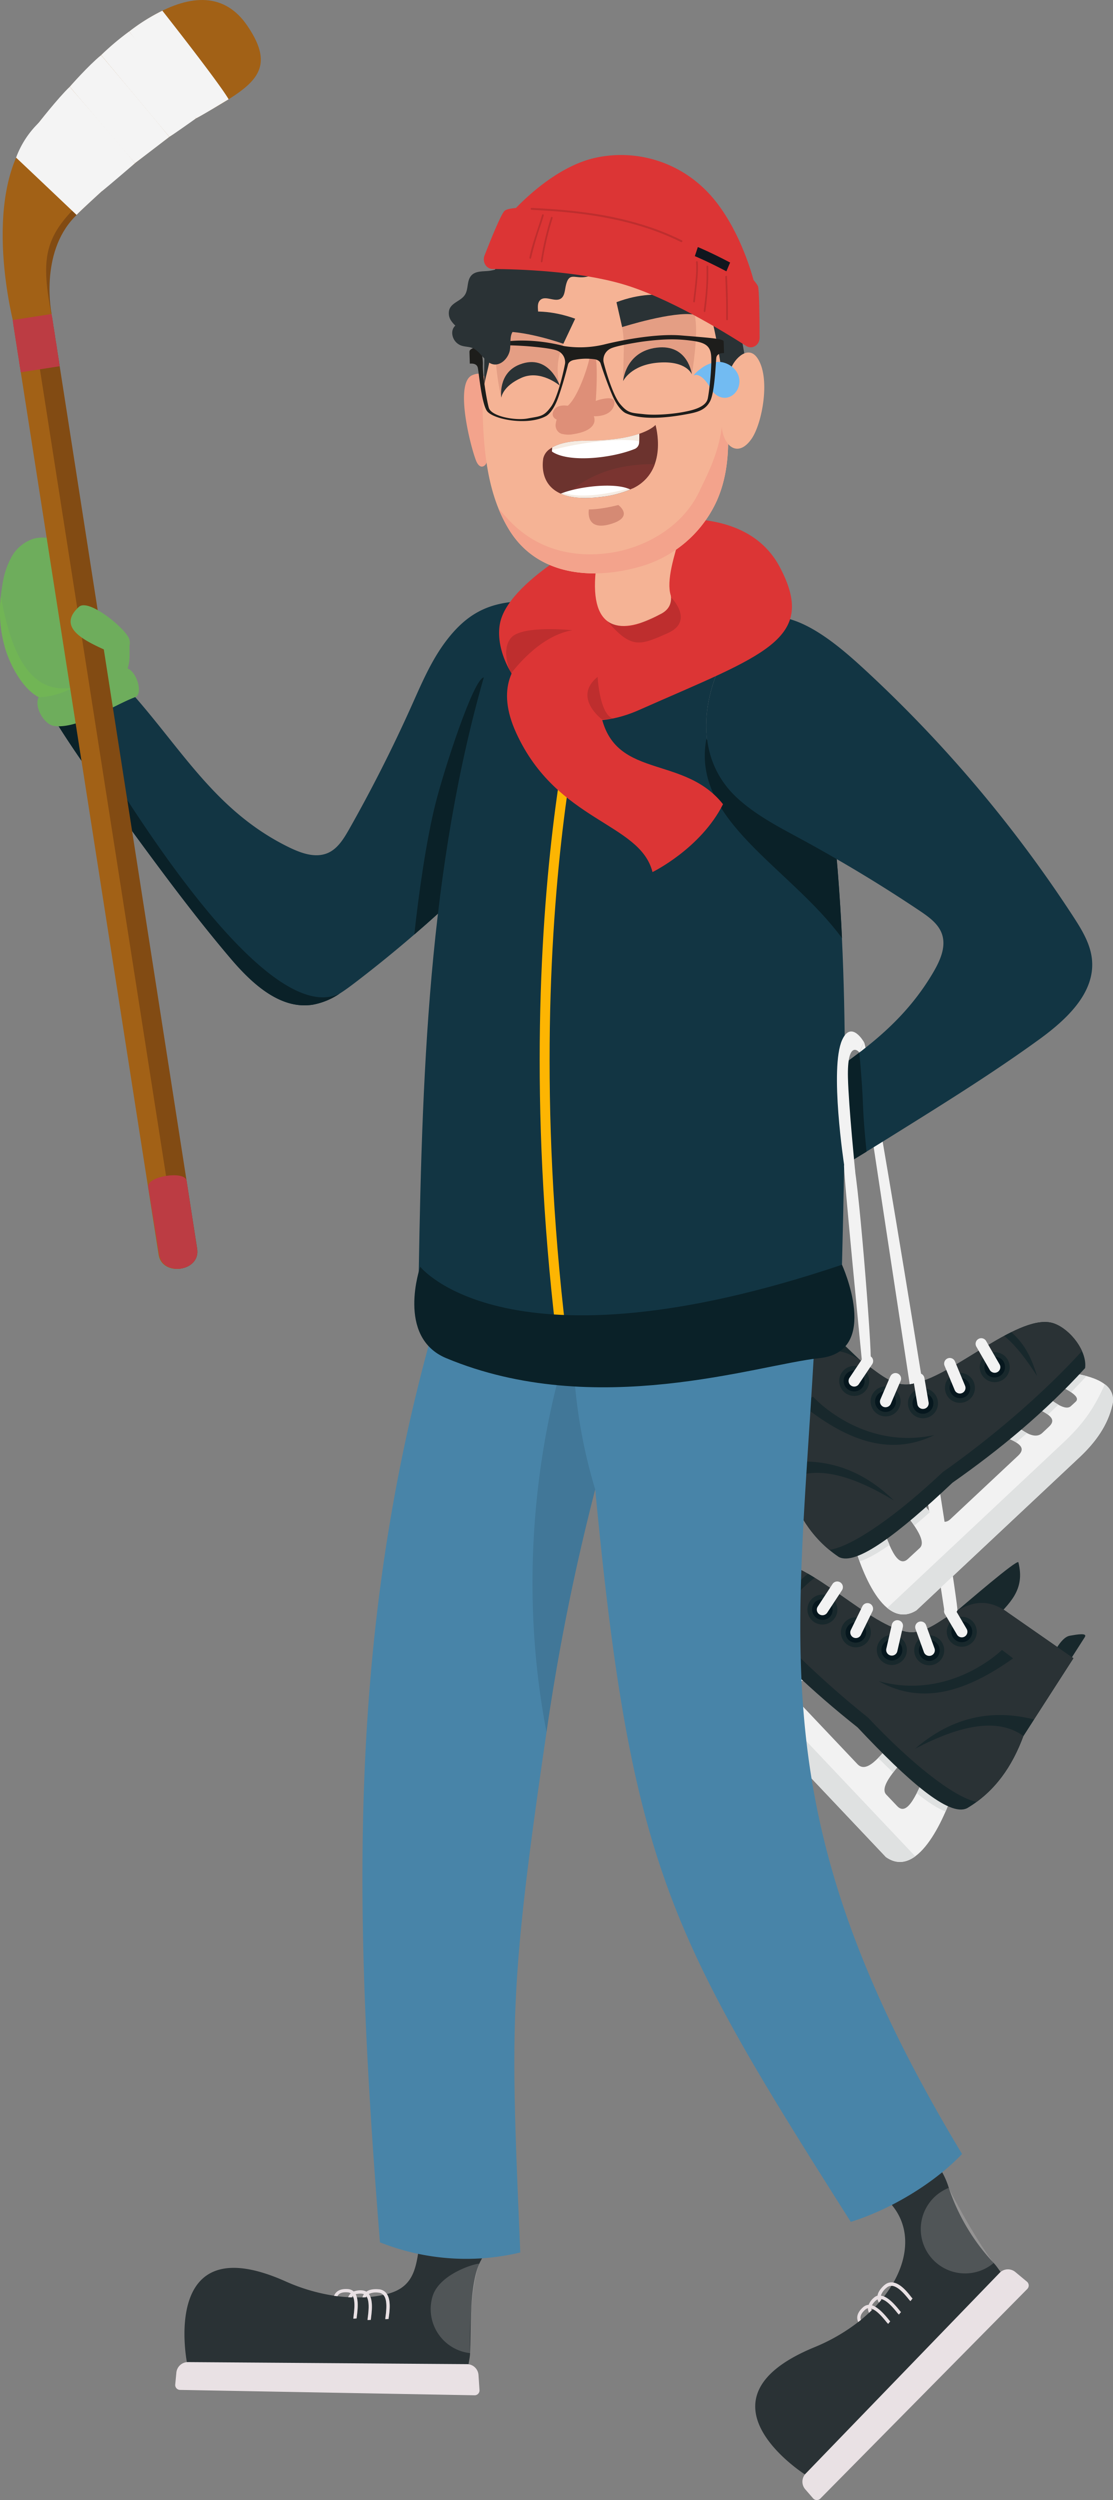 <svg xmlns="http://www.w3.org/2000/svg" xmlns:xlink="http://www.w3.org/1999/xlink" viewBox="0 0 470.1 1055.87"><rect x="0" y="0" width="470.1" height="1055.87" fill="#808080" stroke="none"/><defs><style>.cls-1{fill:none;}.cls-2{isolation:isolate;}.cls-10,.cls-3{fill:#f2f2f2;}.cls-3,.cls-4,.cls-6,.cls-7{fill-rule:evenodd;}.cls-4,.cls-8{fill:#18282c;}.cls-5,.cls-6{fill:#dfe1e1;}.cls-11,.cls-7{fill:#2a3235;}.cls-9{fill:#06171e;}.cls-12,.cls-13{fill:#e9e1e4;}.cls-13{opacity:0.2;}.cls-14{fill:#4884a8;}.cls-15,.cls-20,.cls-33{mix-blend-mode:multiply;}.cls-15{opacity:0.1;}.cls-16{fill:#123543;}.cls-17{fill:#0a2128;}.cls-18{fill:#fdb502;}.cls-19{fill:#6ead5c;}.cls-20{fill:#7ac943;opacity:0.3;}.cls-21{fill:url(#linear-gradient);}.cls-22{fill:#dc3535;}.cls-23{fill:#f3a38c;}.cls-24{fill:#f5b395;}.cls-25,.cls-26{fill:#d58a74;}.cls-25{opacity:0.5;}.cls-27{clip-path:url(#clip-path);}.cls-28{fill:#6c332e;}.cls-29{fill:#7a3430;}.cls-30{fill:#fff;}.cls-31{fill:#e6d0ba;opacity:0.4;}.cls-32,.cls-33{fill:#de8f78;}.cls-33{opacity:0.21;}.cls-34{fill:#72bbf2;}.cls-35{fill:#1d1d1b;}.cls-36{opacity:0.14;}.cls-37{fill:#10161e;}.cls-38{fill:#824b13;}.cls-39{fill:#a26116;}.cls-40{fill:#bc3c43;}.cls-41{fill:#f4f4f4;}</style><linearGradient id="linear-gradient" x1="279.97" y1="254" x2="257.37" y2="191.39" gradientUnits="userSpaceOnUse"><stop offset="0.1" stop-color="#f6e6d6"/><stop offset="0.96" stop-color="#e0b991"/></linearGradient><clipPath id="clip-path"><path class="cls-1" d="M267.19,206.29l-1,.44c.31.13-.28-.13,0,0a44.65,44.65,0,0,1-11.91,3.07c-8.13,1.09-13.67.35-17.44-1.3l-.62-.29c-7-3.43-7.27-10.21-6.92-13.67a6.57,6.57,0,0,1,2.26-4.41c2.17-1.8,6.7-4,16-4,23.83,0,29.3-6.68,29.3-6.68S282.61,198.91,267.19,206.29Z"/></clipPath></defs><g class="cls-2"><g id="Layer_2" data-name="Layer 2"><g id="Calque_1" data-name="Calque 1"><g id="Mathys"><g id="_2_patin" data-name="2 patin"><path class="cls-3" d="M403,755.48c-3.12,9.86-14.66,38.84-28.83,28.83q-32.58-34.44-65.12-68.87c-6.33-6.74-10.89-14.11-12.3-22.59C295,682,309.84,680.78,316.05,680.21l5.42,4.7c-3.36,1.91-11.7,4.74-9.17,7.42l1.85,1.95c2.65,2.82,9.69-3.11,12.68-4.74,1.79,1.56,3.58,3.12,5.39,4.65-5.81,3.3-13.6,4.8-9.35,9.3.9.94,1.78,1.9,2.67,2.84,3.85,4.06,10.91-2.49,15.16-4.8l6,5.21c-6.91,3.27-16.5,4.56-11.54,9.8l27,28.52c4.53,4.78,11.12-5.83,16.2-10.9,2.15,1.86,4.27,3.71,6.42,5.53C382,743.47,370.63,754,374.3,757.9c1.56,1.65,3.13,3.27,4.68,4.92,5.11,5.41,9.76-9.81,13.47-16.51,3.51,3.07,7,6.11,10.58,9.17Z"/><path class="cls-4" d="M404.38,680.15c2.82-2.33,25.36-21.86,25.76-20.33,2.92,11.7-3.57,17.22-11.12,25l-14.64-4.67Z"/><path class="cls-4" d="M445.41,711.42l12.78-20c1.21-1.91-3.19-1.14-6.28-.6-4.1.69-7.32,8.55-9.54,12.05,1,2.87,2,5.72,3,8.56Z"/><path class="cls-5" d="M384.81,739.69c-1.4,1.87-4.85,5.37-7.59,8.91-2-1.91-4.14-4-6.31-6.13,2.59-2.62,5.17-6,7.48-8.31C380.54,736,382.66,737.87,384.81,739.69Z"/><path class="cls-5" d="M399.4,765.11c-3.43-1.36-7.55-4-12.2-7.77,1.9-3.7,3.65-8.15,5.25-11,3.51,3.07,7,6.11,10.58,9.17C402.28,757.87,401,761.33,399.4,765.11Z"/><path class="cls-5" d="M332.22,694.19c-2.94,1.66-6.38,2.89-8.54,4.25-1.39-1.47-2.78-2.94-4.15-4.44,2.72-1.31,5.62-3.55,7.3-4.46C328.62,691.1,330.41,692.66,332.22,694.19Z"/><path class="cls-5" d="M316.05,680.21l5.42,4.7c-1.73,1-4.74,2.2-7,3.52-2-2.36-4.09-4.75-6.07-7.2A68.12,68.12,0,0,1,316.05,680.21Z"/><path class="cls-5" d="M346.73,706.74c-3.51,1.67-7.69,2.8-10.33,4.2-1.47-1.35-2.93-2.76-4.37-4.16,3.05-1.34,6.31-3.95,8.67-5.25Z"/><path class="cls-6" d="M386.58,784c-3.74,2.72-7.93,3.42-12.38.3q-32.58-34.44-65.12-68.87c-6.33-6.74-10.89-14.11-12.3-22.59a8,8,0,0,1,3.69-8.58c3.92,10.22,7.8,16.9,16.09,25.7Z"/><path class="cls-4" d="M408.4,763.7c-7.53,3.67-24.88-11.47-46.18-34.15-18.89-15-36.87-31.67-53-51.65-.51-7.11,7.12-15.92,14.17-18,14.35-4.21,40.54,24.09,56.95,28.58,15.76,6.24,26.21-21.76,45.54-7.29l27.51,19.15q-10.56,16.38-21.11,32.8c-4.7,12.72-11.94,23.51-23.86,30.57Z"/><path class="cls-7" d="M310.92,670.81c2.59-5,7.66-9.49,12.45-10.92,14.35-4.21,40.54,24.09,56.95,28.58,15.76,6.24,26.21-21.76,45.54-7.29l27.51,19.15q-10.56,16.38-21.11,32.8C428.11,744.36,422,754,412.47,761c-9.77-2-27.91-16.54-45.85-35.61-18.88-15.06-39.55-34.62-55.7-54.6Z"/><path class="cls-4" d="M341.22,664.65c1,.52,1.94,1.12,2.91,1.73-5.67,4.15-10.35,10-14.87,16.08,2.49-6.49,5.45-12.8,12-17.81Z"/><path class="cls-4" d="M436.75,726.16l-4.49,7c-11.15-8-27.16-4.32-45.73,5.37,14.11-12.16,30.53-17.29,50.22-12.34Z"/><path class="cls-8" d="M381.31,692.49a6.35,6.35,0,1,1-9-.25A6.33,6.33,0,0,1,381.31,692.49Z"/><path class="cls-8" d="M401.88,684.56a6.33,6.33,0,1,1-.26,8.93A6.3,6.3,0,0,1,401.88,684.56Z"/><path class="cls-8" d="M397.1,692.67a6.33,6.33,0,1,1-9-.25A6.33,6.33,0,0,1,397.1,692.67Z"/><path class="cls-8" d="M343,675.19a6.33,6.33,0,1,1-.23,8.94A6.32,6.32,0,0,1,343,675.19Z"/><path class="cls-8" d="M366.11,685.07a6.33,6.33,0,1,1-9-.25A6.34,6.34,0,0,1,366.11,685.07Z"/><path class="cls-9" d="M395.7,694a4.41,4.41,0,1,1-6.42,6.06A4.41,4.41,0,0,1,395.7,694Z"/><path class="cls-9" d="M403.19,685.94a4.42,4.42,0,1,1-.16,6.25A4.44,4.44,0,0,1,403.19,685.94Z"/><path class="cls-9" d="M344.31,676.57a4.43,4.43,0,0,1,6.08,6.44,4.43,4.43,0,0,1-6.08-6.44Z"/><path class="cls-9" d="M379.91,693.82a4.41,4.41,0,1,1-6.42,6.06,4.38,4.38,0,0,1,.18-6.24A4.43,4.43,0,0,1,379.91,693.82Z"/><path class="cls-9" d="M364.73,686.38a4.43,4.43,0,0,1-6.44,6.08,4.43,4.43,0,0,1,6.44-6.08Z"/><path class="cls-10" d="M379.58,684.33a2.35,2.35,0,0,1,1.76,2.84L379,697.38a2.38,2.38,0,1,1-4.64-1.07l2.33-10.21A2.4,2.4,0,0,1,379.58,684.33Z"/><path class="cls-10" d="M399.91,678.39a2.36,2.36,0,0,1,3.25.83l5.11,8.71a2.37,2.37,0,0,1-4.07,2.43l-5.12-8.72A2.35,2.35,0,0,1,399.91,678.39Z"/><path class="cls-10" d="M391.16,686.39l3.56,9.81a2.38,2.38,0,0,1-1.4,3,2.41,2.41,0,0,1-3.08-1.41L386.7,688a2.37,2.37,0,1,1,4.46-1.62Z"/><path class="cls-10" d="M351.62,669a2.38,2.38,0,0,1,4,2.63l-6.23,9.48a2.41,2.41,0,0,1-3.32.67,2.34,2.34,0,0,1-.65-3.3Z"/><path class="cls-10" d="M367.41,677.28a2.39,2.39,0,0,1,1.11,3.19l-4.88,10a2.37,2.37,0,1,1-4.27-2.06l4.87-10A2.39,2.39,0,0,1,367.41,677.28Z"/><path class="cls-4" d="M423.23,696.8S401.48,718.4,371.08,710c19,10.66,37.9,3.8,56.82-9.6-1.55-1.19-3.11-2.39-4.67-3.55Z"/></g><path class="cls-3" d="M364.88,440.07c2,.4,40.27,237.91,39.5,240.08-.71,2-5.3,1.49-5.3,1.49S362.31,442.07,363.14,444.2"/><g id="_1_patin" data-name="1 patin"><path class="cls-3" d="M360,649.63c2.53,10,12.32,39.64,27.06,30.5q34.57-32.43,69.11-64.86c6.73-6.36,11.71-13.44,13.63-21.81,2.45-10.69-12.32-12.83-18.48-13.78l-5.69,4.38c3.24,2.1,11.4,5.42,8.71,7.94l-2,1.84c-2.82,2.66-9.49-3.68-12.38-5.48-1.88,1.45-3.76,2.9-5.66,4.32,5.6,3.63,13.3,5.6,8.78,9.84-.95.88-1.88,1.79-2.84,2.67-4.07,3.82-10.73-3.13-14.83-5.7l-6.34,4.85c6.71,3.68,16.2,5.53,10.93,10.47l-28.65,26.85c-4.8,4.51-10.75-6.48-15.51-11.84-2.26,1.73-4.5,3.45-6.74,5.14,2.59,3.93,13.3,15.14,9.4,18.8-1.66,1.55-3.32,3.08-5,4.63-5.42,5.1-9.15-10.37-12.46-17.28-3.69,2.85-7.38,5.68-11.11,8.52Z"/><path class="cls-4" d="M363.19,574.35c-2.68-2.49-24-23.33-24.51-21.83-3.61,11.51,2.54,17.41,9.61,25.62,5-1.25,9.92-2.53,14.9-3.79Z"/><path class="cls-4" d="M320.36,603.12,308.8,582.38c-1.1-2,3.25-1,6.3-.22,4.06.93,6.8,9,8.8,12.6-1.17,2.8-2.36,5.58-3.54,8.36Z"/><path class="cls-5" d="M379.17,635c1.28,1.94,4.51,5.64,7,9.35,2.12-1.79,4.37-3.72,6.66-5.75-2.43-2.77-4.8-6.32-7-8.74C383.65,631.55,381.41,633.27,379.17,635Z"/><path class="cls-5" d="M363.08,659.46c3.51-1.15,7.78-3.57,12.64-7-1.67-3.82-3.15-8.36-4.58-11.33-3.69,2.85-7.38,5.68-11.11,8.52C360.64,652.06,361.68,655.59,363.08,659.46Z"/><path class="cls-5" d="M434.37,592.68c2.84,1.83,6.2,3.26,8.27,4.75,1.48-1.39,3-2.77,4.42-4.19-2.64-1.47-5.41-3.88-7-4.88C438.15,589.81,436.27,591.26,434.37,592.68Z"/><path class="cls-5" d="M451.35,579.68l-5.69,4.38c1.67,1.07,4.6,2.48,6.75,3.92,2.18-2.23,4.37-4.5,6.49-6.83A71.05,71.05,0,0,0,451.35,579.68Z"/><path class="cls-5" d="M419.14,604.34c3.41,1.87,7.51,3.25,10.06,4.81,1.55-1.26,3.1-2.59,4.62-3.9-3-1.51-6.07-4.32-8.34-5.76Z"/><path class="cls-6" d="M374.75,679.09c3.58,2.94,7.71,3.89,12.34,1q34.57-32.43,69.11-64.86c6.73-6.36,11.71-13.44,13.63-21.81a8,8,0,0,0-3.17-8.79c-4.52,10-8.79,16.41-17.6,24.69Z"/><path class="cls-4" d="M354.18,657.51c7.3,4.12,25.52-10,48.14-31.32,19.75-13.88,38.69-29.42,56-48.4.93-7.07-6.16-16.32-13.08-18.83-14.06-5.05-41.89,21.63-58.55,25.13-16.1,5.29-24.87-23.28-45-10q-14.31,8.73-28.6,17.48,9.56,17,19.11,34c3.94,13,10.51,24.19,22,31.94Z"/><path class="cls-7" d="M457,570.61c-2.29-5.12-7.07-9.94-11.78-11.65-14.06-5.05-41.89,21.63-58.55,25.13-16.1,5.29-24.87-23.28-45-10q-14.31,8.73-28.6,17.48,9.56,17,19.11,34c3.47,11.46,9,21.48,18.09,29,9.87-1.38,28.85-14.85,47.89-32.82,19.75-13.9,41.55-32.19,58.86-51.17Z"/><path class="cls-4" d="M427.15,562.65c-1,.46-2,1-3,1.55,5.41,4.49,9.74,10.58,13.89,16.94-2.09-6.62-4.68-13.1-10.88-18.49Z"/><path class="cls-4" d="M328.12,618.35l4.07,7.22c11.61-7.28,27.37-2.69,45.32,8.1-13.35-13-29.43-19.08-49.39-15.32Z"/><path class="cls-8" d="M385.48,588.05a6.34,6.34,0,1,0,9,.28A6.32,6.32,0,0,0,385.48,588.05Z"/><path class="cls-8" d="M365.42,578.9a6.33,6.33,0,1,0-.28,8.93A6.33,6.33,0,0,0,365.42,578.9Z"/><path class="cls-8" d="M369.7,587.28a6.33,6.33,0,1,0,9,.29A6.33,6.33,0,0,0,369.7,587.28Z"/><path class="cls-8" d="M424.75,573.06a6.33,6.33,0,1,0-.31,9A6.33,6.33,0,0,0,424.75,573.06Z"/><path class="cls-8" d="M401.09,581.55a6.33,6.33,0,1,0,9,.29A6.33,6.33,0,0,0,401.09,581.55Z"/><path class="cls-9" d="M371,588.7a4.41,4.41,0,1,0,6.24.19A4.43,4.43,0,0,0,371,588.7Z"/><path class="cls-9" d="M364,580.2a4.43,4.43,0,1,0-.22,6.26A4.45,4.45,0,0,0,364,580.2Z"/><path class="cls-9" d="M423.36,574.37a4.43,4.43,0,0,0-6.46,6.06,4.43,4.43,0,0,0,6.46-6.06Z"/><path class="cls-9" d="M386.79,589.46a4.44,4.44,0,0,0-.19,6.24,4.41,4.41,0,1,0,6.43-6.05A4.43,4.43,0,0,0,386.79,589.46Z"/><path class="cls-9" d="M402.39,582.94a4.43,4.43,0,0,0,6.07,6.45,4.43,4.43,0,0,0-6.07-6.45Z"/><path class="cls-10" d="M387.68,580a2.35,2.35,0,0,0-1.92,2.73l1.71,10.33a2.38,2.38,0,0,0,2.74,1.95,2.35,2.35,0,0,0,2-2.74L390.45,582A2.4,2.4,0,0,0,387.68,580Z"/><path class="cls-10" d="M367.75,572.86a2.37,2.37,0,0,0-3.3.63l-5.62,8.4a2.37,2.37,0,0,0,.63,3.3,2.35,2.35,0,0,0,3.3-.64l5.62-8.39A2.37,2.37,0,0,0,367.75,572.86Z"/><path class="cls-10" d="M376,581.38,371.87,591a2.4,2.4,0,0,0,1.21,3.14,2.44,2.44,0,0,0,3.16-1.23l4.12-9.61a2.37,2.37,0,1,0-4.35-1.87Z"/><path class="cls-10" d="M416.51,566.36a2.38,2.38,0,0,0-4.12,2.39l5.66,9.84a2.43,2.43,0,0,0,3.28.87,2.36,2.36,0,0,0,.84-3.26Z"/><path class="cls-10" d="M400.26,573.7a2.38,2.38,0,0,0-1.3,3.11l4.27,10.25a2.37,2.37,0,1,0,4.39-1.79L403.36,575A2.38,2.38,0,0,0,400.26,573.7Z"/><path class="cls-4" d="M343.37,589.85s20.42,22.86,51.28,16.24c-19.58,9.51-38.06,1.53-56.15-13,1.61-1.09,3.25-2.19,4.87-3.26Z"/></g><g id="BOTTOM"><path class="cls-11" d="M197.74,999.53,79,998s-11.71-58.27,41.59-34.5a79.15,79.15,0,0,0,20.51,6.07l1.41.19c1.55.21,3.05.34,4.55.42l1.48.07c.25,0,.49,0,.74,0,.76,2.28.32,5.72.1,7.56a9.51,9.51,0,0,0-.12,1.42l1.36-.11c0-.13.06-.67.13-1.15.24-2,.64-5.18,0-7.7.79,0,1.58,0,2.34,0l1.46-.08a3,3,0,0,0,.44,0c1.13,2.18.65,6.22.4,8.27a7.7,7.7,0,0,0-.13,1.42l1.36-.09c0-.13.07-.68.12-1.16.28-2.19.74-6-.28-8.56a48.85,48.85,0,0,0,5.43-.85l.18.2c1.66,2,1.09,6.51.83,8.65a6.7,6.7,0,0,0-.12,1.44l1.37-.13a6.52,6.52,0,0,1,.12-1.14c.3-2.4.85-6.78-.89-9.36,12.51-3.09,12.47-12.68,14.18-23.8,3.3-21.77,27.47-3.1,27.47-3.1s1.29,6.92-1.87,12.63c-4.94,8.92-4.18,26.82-4.61,39.28C198.48,995.82,197.94,997.7,197.74,999.53Z"/><path class="cls-11" d="M150.77,978c-.06.47-.13,1-.13,1.14l-1.36.11a8.42,8.42,0,0,1,.12-1.43c.22-1.84.65-5.28-.1-7.55.49,0,1,0,1.45,0C151.41,972.79,151,976,150.77,978Z"/><path class="cls-11" d="M156.75,978.55c-.06.48-.13,1-.13,1.15l-1.36.1a8.32,8.32,0,0,1,.12-1.42c.25-2,.74-6.09-.39-8.27.5,0,1-.08,1.46-.12C157.47,972.58,157,976.36,156.75,978.55Z"/><path class="cls-12" d="M74.49,1002.07l-.48,5a2.08,2.08,0,0,0,2,2.28l124.41,2.27a2.06,2.06,0,0,0,2.11-2.21l-.43-6.37a4.9,4.9,0,0,0-4.85-4.57l-117.87-.87A4.91,4.91,0,0,0,74.49,1002.07Z"/><path class="cls-12" d="M163.38,968.8a2.44,2.44,0,0,0-.23-.33,4.38,4.38,0,0,0-3.09-1.61H160c-2.58-.23-4.21.24-5.25,1a4.05,4.05,0,0,0-1.68-.53,7.8,7.8,0,0,0-3.67.45,4,4,0,0,0-2.31-1c-3.91-.33-5.39,1.31-6,2.83l1.42.19c.57-1.13,1.77-1.87,4.43-1.65a2.37,2.37,0,0,1,1.21.43,4,4,0,0,0-1.09,1.63c.49,0,1,.06,1.48.08a2.53,2.53,0,0,1,.48-.66,3.33,3.33,0,0,1,.26.67c.75,2.27.32,5.71.1,7.55a8.42,8.42,0,0,0-.12,1.43l1.36-.11c0-.12.07-.67.13-1.14.24-2,.64-5.19,0-7.71a6.21,6.21,0,0,0-.51-1.39,7.22,7.22,0,0,1,2.7-.21,3,3,0,0,1,.77.19,4.31,4.31,0,0,0-.62,1.36c.5,0,1,0,1.46-.08a1.64,1.64,0,0,1,.22-.41,1.79,1.79,0,0,1,.22.38c1.13,2.18.64,6.22.39,8.27a8.32,8.32,0,0,0-.12,1.42l1.36-.1c0-.12.07-.67.13-1.15.26-2.19.72-6-.3-8.56a4.46,4.46,0,0,0-.67-1.21,7.18,7.18,0,0,1,4.1-.55h0a3,3,0,0,1,2,.91,1.62,1.62,0,0,1,.18.19c1.66,2.06,1.09,6.52.83,8.66a7.47,7.47,0,0,0-.12,1.44l1.36-.13a8.19,8.19,0,0,1,.13-1.14C164.57,975.76,165.13,971.38,163.38,968.8Z"/><path class="cls-13" d="M198.55,993.81a17.81,17.81,0,0,1-3.11-.61A18.73,18.73,0,0,1,182.65,970c2.87-9.93,18.93-14.3,19.75-13.92C199.14,965.46,198.19,982.68,198.55,993.81Z"/><path class="cls-11" d="M423.25,960.3l-83,84.93S290,1013.54,344,991.32a79.32,79.32,0,0,0,18.53-10.67l1.12-.89c1.21-1,2.34-2,3.43-3,.36-.34.72-.68,1.07-1a5.11,5.11,0,0,0,.52-.52c2.17,1,4.36,3.71,5.54,5.13a10.44,10.44,0,0,0,.95,1.07l.86-1.06c-.09-.09-.44-.5-.74-.88-1.26-1.53-3.31-4-5.59-5.3.55-.56,1.07-1.16,1.57-1.73.34-.37.64-.74.95-1.11a4.19,4.19,0,0,0,.28-.34c2.36.69,5,3.82,6.27,5.41a6.74,6.74,0,0,0,.94,1.07l.87-1.05c-.1-.08-.45-.51-.75-.88-1.4-1.71-3.82-4.66-6.4-5.7a48.17,48.17,0,0,0,3.13-4.52h.26c2.64.21,5.47,3.7,6.84,5.36a6.58,6.58,0,0,0,1,1.08l.84-1.08a7.22,7.22,0,0,1-.74-.87c-1.53-1.88-4.32-5.3-7.39-5.81,6.39-11.19,6.86-23,0-31.93-13.49-17.4,18.58-17.82,18.58-17.82a32.53,32.53,0,0,1,4.82,9.79,86.87,86.87,0,0,0,19,31.73C421.07,957.2,422.06,958.89,423.25,960.3Z"/><path class="cls-11" d="M375.25,979.46c.3.37.65.8.75.88l-.87,1.06a9.38,9.38,0,0,1-.95-1.07c-1.18-1.43-3.37-4.11-5.53-5.13.34-.34.68-.68,1-1C371.93,975.42,374,977.93,375.25,979.46Z"/><path class="cls-11" d="M379.79,975.53c.3.37.65.8.75.88l-.87,1.06a9.38,9.38,0,0,1-.95-1.07c-1.3-1.6-3.89-4.73-6.25-5.42l.92-1.14C376,970.88,378.38,973.82,379.79,975.53Z"/><path class="cls-12" d="M340.11,1051.32l3.32,3.83a2.08,2.08,0,0,0,3.05.1l87.43-88.55a2.08,2.08,0,0,0-.16-3.06l-4.9-4.08a4.9,4.9,0,0,0-6.66.37l-81.9,84.77A4.91,4.91,0,0,0,340.11,1051.32Z"/><path class="cls-12" d="M377.29,964a1.59,1.59,0,0,0-.39-.06,4.36,4.36,0,0,0-3.3,1.13l-.05,0c-1.93,1.72-2.72,3.22-2.91,4.47a4,4,0,0,0-1.54.87,7.44,7.44,0,0,0-2.2,3,4,4,0,0,0-2.34,1c-2.93,2.6-2.76,4.81-2.06,6.27l1.12-.89c-.44-1.19-.14-2.58,1.85-4.35a2.33,2.33,0,0,1,1.15-.58,4,4,0,0,0,.43,1.92c.36-.34.72-.68,1.07-1a2.32,2.32,0,0,1-.14-.8,3.18,3.18,0,0,1,.67.28c2.16,1,4.35,3.7,5.53,5.13a9.38,9.38,0,0,0,.95,1.07l.87-1.06c-.1-.08-.45-.51-.75-.88-1.25-1.53-3.32-4-5.59-5.3a5.78,5.78,0,0,0-1.36-.59,6.88,6.88,0,0,1,1.71-2.09,2.57,2.57,0,0,1,.66-.43,4.69,4.69,0,0,0,.56,1.38c.33-.38.65-.74.95-1.11a1.51,1.51,0,0,1-.14-.44,1.67,1.67,0,0,1,.43.1c2.36.69,4.95,3.82,6.25,5.42a9.38,9.38,0,0,0,.95,1.07l.87-1.06c-.1-.08-.45-.51-.75-.88-1.41-1.71-3.83-4.65-6.4-5.69a4.74,4.74,0,0,0-1.34-.35,7.14,7.14,0,0,1,2.42-3.35l0,0a2.94,2.94,0,0,1,2-.8,1.15,1.15,0,0,1,.26,0c2.64.21,5.47,3.69,6.85,5.36a7.4,7.4,0,0,0,.95,1.08l.85-1.08a8.3,8.3,0,0,1-.74-.87C383.16,967.94,380.38,964.51,377.29,964Z"/><path class="cls-13" d="M419.66,955.77a18.53,18.53,0,0,1-2.59,1.83,18.72,18.72,0,1,1-18.88-32.34,18.47,18.47,0,0,1,2.49-1.22C405.23,932.87,412.4,945.94,419.66,955.77Z"/><path class="cls-14" d="M406.34,909.7c-11.43,12.1-30,23.43-47,28.68-76.68-120.92-92.74-150-107.94-309.33a952.09,952.09,0,0,0-20.57,102.51c-16.11,109.94-15.08,124.21-11.08,219.75a98.48,98.48,0,0,1-59.27-4.3c-12.36-155-15.57-290.38,42.29-446.35,43,4,105.46-5.1,143.71-11.12C345.65,676.05,305.87,743,406.34,909.7Z"/><path class="cls-15" d="M251.4,629.05a952.09,952.09,0,0,0-20.57,102.51C212.71,636.94,242,562.19,242,562.19A219.94,219.94,0,0,0,251.4,629.05Z"/></g><g id="TOP"><path class="cls-16" d="M247.7,318.82a552.86,552.86,0,0,1-52.41,57.47q-9.91,9.46-20.3,18.39h0q-12.17,10.5-24.92,20.25c-2.14,1.63-4.34,3.28-6.64,4.72a29.79,29.79,0,0,1-11.29,4.66c-13.88,2.22-25.95-9.11-35-19.83-15.67-18.47-30-38-44.31-57.55-10.54-14.39-21.09-28.8-30.42-44-1.57-2.54-3.15-5.26-3.26-8.26s1.81-6.28,4.8-6.62c2.76-.33,19.56-10.53,23.94-3.62C74,310.89,87.65,340.49,120.9,357.27c5.51,2.78,12,5.44,17.66,2.94,4.1-1.83,6.63-6,8.85-9.89q14.39-25.41,26.36-52.08c4.38-9.77,8.58-19.77,15.17-28.22,16.26-20.88,33.21-17,72.75-13.13C289.68,259.67,260,303.19,247.7,318.82Z"/><path class="cls-17" d="M206.48,300.5c-1.77,21.07-8,40.84-9.78,61.9-.38,4.61-.78,9.27-1.41,13.89q-9.91,9.46-20.3,18.39c1.88-17.32,5-39.6,9-55.48,3.67-14.52,16.05-52.66,20.35-53.09C210.16,285.54,206.77,297.08,206.48,300.5Z"/><path class="cls-16" d="M356.55,492.09q-.37,21-.92,42c-.21,8.78-1.25,19.07-8.77,23.63-3.57,2.14-7.92,2.48-12.08,2.74q-47.77,3-95.69,2.66l-4.22,0q-25.35-.24-50.66-1.43c-2.17-.11-4.56-.31-6.06-1.89s-1.59-4.06-1.55-6.28c1.41-88.86,3-178.88,26.9-264.46,2.12-7.56,4.57-15.35,9.88-21.13,9.27-10,24.22-11.14,38-11.12l2.85,0,3.88,0c20.88.2,41,.1,62,1.78,3.66.28,7.5.64,10.74,2.22-7.86-1.44-15.41.89-21.33,10.24-13.17,20.76-17.46,48.4,2.12,66.2,7.93,7.2,17.59,12.16,27,17.26q7.43,4.05,14.75,8.29c.59,6.69,1.07,13.37,1.5,20.08q.4,6.63.71,13.28c.84,17.57,1.19,35.19,1.26,52.82C357,463.38,356.79,477.75,356.55,492.09Z"/><path class="cls-16" d="M353.43,362.85q-7.32-4.25-14.75-8.29c-9.41-5.11-19.07-10.06-27-17.26-19.59-17.8-15.28-45.43-2.12-66.2,5.92-9.34,13.47-11.68,21.33-10.24a13.63,13.63,0,0,1,2.24,1.38c4.17,3.23,5.7,8.74,6.9,13.86a591.92,591.92,0,0,1,11.81,70.46c.22,2.07.44,4.11.64,6.18h0C352.82,356.1,353.14,359.48,353.43,362.85Z"/><path class="cls-18" d="M239.09,563.16q.56,4.58,1.15,9.24l-4.16.52c-.42-3.29-.83-6.56-1.21-9.81-11.53-97.39-6.57-174.47-.21-222.55,5.56-42.05,13.47-72.33,16.73-83.76l2.85,0,3.88,0c-2.84,12.23-14.06,44.44-19.33,84.4C232.47,389.17,227.55,466,239.09,563.16Z"/><path class="cls-17" d="M177.49,535s36.86,46.73,178.14-.85c0,0,16.72,36.69-9.47,39.44s-94.68,26.3-157.72,0C167.17,564.7,177.49,535,177.49,535Z"/><path class="cls-17" d="M355.64,396.22c-22-30-63.68-49.64-57.31-84.05l53.51,34.39c.22,2.07.44,4.11.64,6.18h0q1.5,15.06,2.43,30.19Q355.34,389.56,355.64,396.22Z"/><path class="cls-16" d="M438.82,439.06c-19.6,14.21-40.18,27-60.73,39.82-2.46,1.54-4.94,3.07-7.4,4.59-4.7,2.92-9.4,5.79-14.14,8.62.25-14.35.4-28.71.34-43.06,2.05-1.47,4.06-2.95,6.05-4.48,11.6-8.85,22.18-18.87,30.59-32.8,3.2-5.29,6.35-11.57,4.28-17.39-1.52-4.24-5.46-7.07-9.2-9.59q-17.21-11.55-35.18-21.92-7.32-4.25-14.75-8.29c-9.41-5.11-19.07-10.06-27-17.26-19.59-17.8-15.28-45.43-2.12-66.2,5.92-9.34,13.47-11.68,21.33-10.24,12.12,2.19,25,13.35,33.91,21.54A552.44,552.44,0,0,1,453.25,387c3.72,5.72,7.45,11.79,8,18.6C462.4,419.62,450.21,430.8,438.82,439.06Z"/><path class="cls-17" d="M366,486.39c-4.7,2.91-4.7,2.87-9.44,5.7.25-14.35.4-28.71.34-43.06,2.05-1.47,4.06-2.95,6.05-4.48.37,3.51,1.2,14.13,1.35,17.66C364.73,473.06,365.06,476.73,366,486.39Z"/><path class="cls-17" d="M143.43,419.66a29.79,29.79,0,0,1-11.29,4.66c-13.88,2.22-25.95-9.11-35-19.83-15.67-18.47-30-38-44.31-57.55-10.54-14.39-21.09-28.8-30.42-44-1.57-2.54-3.15-5.26-3.26-8.26s1.81-6.28,4.8-6.62C23.9,288.05,105,438,143.43,419.66Z"/></g><g id="MITAINE"><path class="cls-19" d="M57.1,294.42C47.93,297.85,32.93,308,22.89,306.6c-4.33-.59-8.59-8.14-6.55-12.16v0C9.56,290.85,4.71,281.48,2.55,275a55.46,55.46,0,0,1-2.2-23.24c.18-1.69.42-3.37.7-5a34.39,34.39,0,0,1,3.83-11.57,16.36,16.36,0,0,1,9.2-7.63c3.89-1.1,8.06-.3,11.88,1,7.79,2.58,9.38,9.77,10.15,17.05A49.77,49.77,0,0,0,37.46,253c.37,1.48.8,2.95,1.28,4.41.38,1.17.78,2.31,1.22,3.45,2.28-3.9-5.09,3.56-1.68,3.57,6,0,16.53,3.06,16.42,6.73s.42,7.66-.78,11.17a.06.06,0,0,0,0,0,4.45,4.45,0,0,1,1.38.89,6.44,6.44,0,0,1,.76.8C58.71,287.22,59.83,293.41,57.1,294.42Z"/><path class="cls-20" d="M40.07,261.12c-.48-1.23-.92-2.48-1.33-3.75-3.6,6.17-5.94,13.5-2.64,24.68C36.1,282.05,34.85,270.87,40.07,261.12Z"/><path class="cls-20" d="M16.34,294.44v0C9.56,290.85,4.71,281.48,2.55,275a55.46,55.46,0,0,1-2.2-23.24c2.9,15.48,8.84,42.65,30.62,38.58C31,290.37,23.81,294.44,16.34,294.44Z"/></g><g id="TETE"><polygon class="cls-21" points="237.89 225.91 233.12 231.17 222.35 208.83 254.45 183.04 281.56 181.24 297.83 189 302.82 211.49 275.56 203.19 237.89 225.91"/><path class="cls-22" d="M269.81,299.91c-37.79,16.73-63-18.22-58.49-37.28s45.95-38.93,45.95-38.93,54.42-17.56,72.09,15.79C345.63,270.22,322.61,276.52,269.81,299.91Z"/><path class="cls-23" d="M204.73,170.32c0-1.11,3.74-15.6-5.21-11.89-8.17,3.39.1,33.52,1.9,36.89,1.89,3.53,4.22.8,4.1-.3A197.12,197.12,0,0,1,204.73,170.32Z"/><path class="cls-11" d="M211,107.85c-8.32,22.65-6.28,60.88-6.28,60.88H317.35s-8.67-70.38-24.73-83S223.75,73.08,211,107.85Z"/><path class="cls-24" d="M283.34,251.57c.7,4.45-2.28,6.9-4.75,8-15.82,8.54-29.71,7.63-26.95-18.59-.71-4.88-15.63-10.17-16.33-15.06,2.84-21.72,37.69-30.8,53.61-23.19C297.08,209.2,279.27,239.05,283.34,251.57Z"/><path class="cls-24" d="M292.85,109.6c-.47-1.29-1-2.57-1.48-3.84C285,84.27,226.18,83.3,213.53,116.34c-3.51,9.18-4.54,21.44-5.95,31.37-1.66,11.58-3.93,13.29-3.73,25,.31,17.55,2.07,36.52,11.43,51.41C227.78,244,252,244.86,271.39,239a50.66,50.66,0,0,0,30.75-26.19c7.35-15.11,5.81-33,3.62-49.29C302.87,142,300.25,129.88,292.85,109.6Z"/><path class="cls-23" d="M305.29,173.7c0,14.74-6.27,26.13-9.89,33.81-7.11,15.1-23.15,24-38.18,26.05-15.84,2.16-31.16-1.85-42.59-14.23-1.41-1.52-2.78-3.05-4.09-4.58a59.77,59.77,0,0,0,4.74,9.38C227.78,244,252,244.86,271.39,239a50.66,50.66,0,0,0,30.75-26.19c4.22-8.69,5.5-18.29,5.42-28C308.63,167.14,306.05,173.57,305.29,173.7Z"/><path class="cls-25" d="M262.77,138.14c1.23,6.71.49,11.34.43,22.8,6.6-11.38,8.78-8.44,11.71-10.51,5-3.5,5,2.91,10.85,1.57.49-.11,5.52,3.59,6.48,6.07,0,0,3.07-18,1.12-25.17C287,128.12,262.77,138.14,262.77,138.14Z"/><path class="cls-25" d="M211.74,168s1.23-8.23,1.77-8.41c3.55-1.16,2.15-2.71,6-3.36,2.23-.38,6.51,2.9,8.22,1.31,2.14-2,8.67,5.36,8.67,5.36a26.55,26.55,0,0,1,1.52-17.67c3.41-8.14-28.35-5-28.35-5C208.05,152.86,211.74,168,211.74,168Z"/><path class="cls-11" d="M219.52,153.93c-9.35,3.6-7.78,14-7.78,14s.48-4.8,8.54-8.38,16.11,3.28,16.11,3.28S231.92,149.15,219.52,153.93Z"/><path class="cls-11" d="M210.59,135.44l-1,4.75c10.84-1.27,28.35,5,28.35,5l5-10.59C222.64,127.32,210.59,135.44,210.59,135.44Z"/><path class="cls-11" d="M260.38,127.63l2.39,10.51s21.74-6.9,30.59-5.24l-.58-4.88S279.9,120.26,260.38,127.63Z"/><path class="cls-11" d="M277.38,146.83c-13.29,1.63-14.18,14.11-14.18,14.11s3.21-6.92,15-7.8,14,4.93,14,4.93S290.67,145.2,277.38,146.83Z"/><path class="cls-26" d="M261.16,213.29c-8.3,2.08-12.43,1.85-12.43,1.85s-1.73,9.27,8.9,6.27S261.16,213.29,261.16,213.29Z"/><path class="cls-24" d="M319.74,151c-4.24-5.81-10.59,1.72-11.42,5.89-1.84,9.28-3,16.82-3,16.82-2.7,11.69,5,21.64,12,11.79C322,179,325.65,159.07,319.74,151Z"/><path class="cls-11" d="M292.24,101.65s-28.5,14.63-46.31,14a100,100,0,0,1-32.33-6.81l20.67-20.3h49Z"/><g class="cls-27"><path class="cls-28" d="M267.19,206.29l-1.86.05c.31.12.61.26.89.39a44.65,44.65,0,0,1-11.91,3.07c-8.13,1.09-13.67.35-17.44-1.3l-.62-.29c-9.59-4.73-6.55-15.82-6.55-15.82s2.24-6.27,17.87-6.25c23.83,0,29.3-6.68,29.3-6.68S282.61,198.91,267.19,206.29Z"/><path class="cls-29" d="M264.1,197a51,51,0,0,0-17.68,6.5,41.34,41.34,0,0,0-7.37,5.76c3.64,1.07,8.58,1.41,15.27.52,15-2,20.76-8,22.68-13.72A65.77,65.77,0,0,0,264.1,197Z"/><path class="cls-30" d="M246.15,185.63a74.18,74.18,0,0,0-12.88,2.8c0,.59-.06,1.12-.15,2a.38.38,0,0,0,.15.37c7,4.68,25,2.78,34.83-1.2a3.06,3.06,0,0,0,1.85-2.74,33.6,33.6,0,0,0,0-4.81C265.47,181.62,257.8,184,246.15,185.63Z"/><path class="cls-30" d="M266.22,206.73a44.65,44.65,0,0,1-11.91,3.07c-8.13,1.09-13.67.35-17.44-1.3l1-.41c7.51-2.69,21-4.19,27.4-1.75h0C265.64,206.46,265.94,206.6,266.22,206.73Z"/><path class="cls-31" d="M246.15,185.63a74.18,74.18,0,0,0-12.88,2.8c0,.64,0,.59-.12,1.65,19.25-5.05,35-4.6,36.81-3.6a38.69,38.69,0,0,0,0-4.47C265.47,181.62,257.8,184,246.15,185.63Z"/><path class="cls-31" d="M236.87,208.5c3.77,1.65,9.31,2.39,17.44,1.3a44.65,44.65,0,0,0,11.91-3.07c-.28-.13-.58-.27-.89-.39h0c-19.78,5.33-27.36,1.75-27.36,1.75h0S237.24,208.33,236.87,208.5Z"/></g><path class="cls-32" d="M259.37,171.06c-1.31,5.23-8.56,4.72-8.56,4.72h0s0,.1.07.2a4.67,4.67,0,0,1,.21,1,4.09,4.09,0,0,1,0,.7l0,.21c-.25,1.59-1.56,3.68-6.26,4.93-.81.21-1.7.39-2.71.55a10.63,10.63,0,0,1-4.59-.1l-.18,0a4.31,4.31,0,0,1-1.3-.68,3.91,3.91,0,0,1-1.3-3.78,8.92,8.92,0,0,1,.38-1.59c-1.37-.67-2.41-2-1.06-4.14,1.2-1.86,3.74-2,5.74-1.71,3.33-2.74,7-11.83,8.7-18.13,0,0,0,0,0,0,.14-.56.27-1.11.39-1.63s.63-2.19,1.26-2.49c.41-.2.88.15,1.33,1.72,1.18,4,.15,18.49.15,18.49a18.24,18.24,0,0,1,5-1.12C258.44,168.1,260,168.69,259.37,171.06Z"/><path class="cls-33" d="M238.65,174.73c-4.62,4.52-1.13,8.57-1.13,8.57l-.18,0a4.31,4.31,0,0,1-1.3-.68,3.91,3.91,0,0,1-1.3-3.78,8.92,8.92,0,0,1,.38-1.59c-1.37-.67-2.41-2-1.06-4.14,1.2-1.86,3.74-2,5.74-1.71,3.33-2.74,7-11.83,8.7-18.13C247.14,161,244.9,168.62,238.65,174.73Z"/><path id="TEAR" class="cls-34" d="M312.26,160.16a7.19,7.19,0,0,1-.12,2.46,6.93,6.93,0,0,1-2.77,4.32c-3.28,2.29-7.17.66-9.12-2.72-1.31-2.26-3.24-5.24-5.78-5.85a2.41,2.41,0,0,0-1.43.24,3.56,3.56,0,0,1,.83-1.12c.37-.34.75-.69,1.13-1,.07-.07.18-.13.26-.21l.64-.48a13.77,13.77,0,0,1,7.1-2.95C307,152.61,311.69,155.6,312.26,160.16Z"/><path class="cls-22" d="M246.64,265.37s-45.86,6.48-28.61,44.18,52.29,37.76,57.57,58.76c0,0,20.36-9.91,29.78-28.66-18.05-22.81-50.67-8.16-52.47-45.4S246.64,265.37,246.64,265.37Z"/><path class="cls-35" d="M246.73,151.5a25.48,25.48,0,0,1,4.06.19c2.56.22,2.89,1.84,2.89,1.84s2.07,6.63,4.87,13.24,5.75,7.73,5.75,7.73c8.06,3.68,21.89,1.15,26,.38s7.66-1.6,9.64-5.47,2.35-16.06,2.61-18.28,3.26-2,3.26-2l-.15-4.94c-.12-1.05-4.51-1.43-18-2.52S255,145.53,255,145.53a43.69,43.69,0,0,1-16.84.62s-12.83-3.77-26.22-1.7-13.61,3.14-13.65,4.2l.15,4.94s2.9-.46,3.37,1.73,1.5,14.33,3.72,18.05,17.29,6.62,25.1,2.36c0,0,2.88-1.34,5.26-8.14s4-13.56,4-13.56.23-1.64,2.77-2.05A25.73,25.73,0,0,1,246.73,151.5Zm52.21,16.8c-.78,3.73-6.54,5-10.37,5.72s-11.18,1.51-16.51.91-6.78-.29-10.15-4.31-6.75-16.53-7-17.84a5.34,5.34,0,0,1,2.83-5.49c2.63-1.42,13.53-3,13.53-3,10.74-1.46,16.59-1,21.48-.3s7.2,2,7.6,6S299.71,164.56,298.94,168.3Zm-95-14.25c.17-4-1.76-5.84,3.07-6.9s4-1.69,14.83-1c0,0,11,.75,13.68,2a5.29,5.29,0,0,1,3.16,5.27c-.2,1.33-2.81,14-5.92,18.31s-4.58,4-9.86,5-15.45-.86-16.45-4.54S203.78,158,203.94,154.05Z"/><path class="cls-36" d="M256.59,262.37s5.65,4.3,14.14.67c10.71-4.58,12.13-5,12.8-10.65,0,0,10,9.95-1.59,15.06S266.72,274.25,256.59,262.37Z"/><path class="cls-36" d="M254.31,303.87s-12.58-9.33-1.9-18c0,0,.81,15.76,6.44,17.58Z"/><path class="cls-36" d="M215.8,284.46c.49-.41,11.36-15.8,25.94-18.29,0,0-21-2.22-25.77,3.08S215.8,284.46,215.8,284.46Z"/></g><g id="TUQUE"><path class="cls-11" d="M224,102.5c-3,1.06-4.85,4.25-7.11,6.65a17,17,0,0,1-10.7,5.29c-2.61.23-5.67,0-7.34,2.19s-1,5.45-2.41,7.77c-1.63,2.72-5.58,3.28-6.65,6.32a5.58,5.58,0,0,0,.69,4.64,12.75,12.75,0,0,0,3.27,3.32c2.11,1.63,4.64,3.18,7.17,2.53,3.22-.84,4.74-4.69,6.54-7.71,3.63-6.06,9.75-9.75,15.79-12.8s12.39-5.81,17.25-10.75a4.78,4.78,0,0,0,1.68-3.23c-.06-2.53-2.08-1.39-3.28-1.35a13.53,13.53,0,0,1-5.08-1C230.69,103.22,227.35,101.33,224,102.5Z"/><path class="cls-11" d="M239,120.59c-.44,1.89-.46,4.16-1.87,5.33-2.56,2.1-6.94-1.55-9.14,1-1.51,1.75-.38,4.62-.73,7a6.09,6.09,0,0,1-4,4.7c-2.09.71-4.13-.81-6.05.77-2.45,2-1.12,6.46-2.06,9.35-1,3.11-3.92,5.76-6.9,5.11-3.52-.78-5.22-5.41-8.57-6.82-1.55-.65-3.3-.53-4.88-1.09A5.78,5.78,0,0,1,191,140.5c.14-3.52,3.3-4.08,5.65-5.15,2.94-1.33,4.95-4.13,6.22-7.23,1.06-2.61,1.6-5.68,3.59-7.52,1.82-1.68,4.38-1.88,6.56-2.92,3.57-1.71,5.84-5.53,8.36-8.79,9-11.68,23.93-14.55,35-4.17,1.43,1.33,9.39,1.53,9.38,7.61,0,2.2-7.66,3.65-9.74,3s-5.9,1.27-9,1.69C242.6,117.64,240.34,114.89,239,120.59Z"/></g><path class="cls-22" d="M265.3,113.49c26,3.11,53,4.92,53,4.92s-6.26-25.29-21.52-39.34a50.47,50.47,0,0,0-46.52-12.14c-19.46,5-35.56,24.46-35.56,24.46s24.81,11.7,49.3,21.77l0,.18.66.08.62.25Z"/><path class="cls-22" d="M312.06,112.5S273,91.7,240.12,88.57c-9.24-.88-24.81-1.75-27.06.53-1.52,1.53-5.79,12.09-8.43,18.85-1,2.68.75,5.64,3.43,5.66,11.05.06,36.22.86,55.13,6.45,18.6,5.49,41.54,19.37,52,26.06,2.51,1.61,5.66-.38,5.65-3.55,0-8.25-.18-20.69-.71-21.72C318.3,117.32,312.06,112.5,312.06,112.5Z"/><path class="cls-36" d="M224.49,88.61c3.29.18,6.57.37,9.85.61,3.89.3,7.77.67,11.64,1.17,4.3.56,8.6,1.26,12.85,2.15a133.1,133.1,0,0,1,13.56,3.54A107.94,107.94,0,0,1,286,101.43l1.67.82c.42.21.78-.51.36-.72a107.37,107.37,0,0,0-13.62-5.64,130.22,130.22,0,0,0-13.65-3.78c-4.33-1-8.7-1.71-13.08-2.31q-5.94-.81-11.91-1.28c-3.38-.27-6.77-.48-10.16-.66l-1.11-.06c-.46,0-.44.79,0,.81Z"/><path class="cls-36" d="M228.94,90.83c-1.35,4.61-3,9.09-4.33,13.73-.39,1.41-.74,2.82-1,4.26a.36.36,0,1,0,.7.18,134.22,134.22,0,0,1,4.32-14.67c.36-1.1.72-2.2,1-3.32a.36.36,0,1,0-.69-.18Z"/><path class="cls-36" d="M232.71,91.83a126.56,126.56,0,0,0-3.53,14c-.27,1.49-.52,3-.75,4.48-.09.52.61.7.69.18a122.09,122.09,0,0,1,3-14.09c.42-1.46.85-2.9,1.29-4.34a.36.36,0,1,0-.7-.18Z"/><path class="cls-36" d="M306.35,116.89c.19,4.64.37,9.28.38,13.92,0,1.36,0,2.71,0,4.07,0,.52.71.49.72,0q.06-6.71-.19-13.39c-.06-1.53-.12-3.06-.19-4.59a.36.36,0,1,0-.71,0Z"/><path class="cls-36" d="M298.4,112.58c.05,2.57.06,5.16-.07,7.73-.1,2.18-.31,4.34-.56,6.5-.17,1.5-.36,3-.54,4.5-.06.51.63.7.7.18a134.13,134.13,0,0,0,1.21-14.15c0-1.6,0-3.2,0-4.8a.36.36,0,1,0-.72,0Z"/><path class="cls-36" d="M294,110.81a40,40,0,0,1-.14,6.74c-.19,2.34-.46,4.66-.74,7-.11.93-.23,1.85-.32,2.78a.37.37,0,0,0,.37.39c.21,0,.33-.21.35-.43.42-4.25,1.1-8.63,1.25-13a28,28,0,0,0-.06-3.55.36.36,0,1,0-.71,0Z"/><path class="cls-37" d="M306.81,114.59c-8.07-4.25-13.28-6.39-13.33-6.41l1.27-3.84c.22.09,5.4,2.21,13.63,6.54Z"/><path class="cls-3" d="M360.08,490c2,.4,8.4,82.17,7.63,84.34-.71,2-3.54,1.68-3.54,1.68s-8.46-86.05-7.62-83.92"/><path class="cls-38" d="M21.8,132.61s-5.2-25.42,9.62-40.87c11.62-12.11,39.74-36,73.92-56.43,0,0-78.18,39.79-86.06,60.77C12.56,114,18.84,129.83,21.8,132.61Z"/><path class="cls-38" d="M83.28,527.38c1.51,9.69-14.58,11.85-16,2.5L6,137.61c-.69-4.42,2.62-7.39,7-8.07h0c4.43-.7,8.47,1.12,9.16,5.55Z"/><path class="cls-39" d="M76.26,535.79c-4.05.64-8.53-1.15-9.26-5.87L5.73,137.65c-.69-4.43,2.62-7.39,7-8.08h0Z"/><path class="cls-39" d="M6,137.61s-14.61-54,6.75-81.2c35-44.52,72.88-73.12,91.67-45.6S93,39.22,56,67.45,15.59,102,22.18,135.09Z"/><rect class="cls-40" x="6.96" y="133.76" width="16.65" height="22.32" transform="translate(-22.12 4.08) rotate(-8.85)"/><rect class="cls-40" x="8.2" y="151.24" width="16.64" height="3.22" transform="translate(-23.32 4.36) rotate(-8.85)"/><rect class="cls-40" x="6.43" y="139.82" width="16.65" height="3.22" transform="translate(-21.6 3.96) rotate(-8.86)"/><rect class="cls-40" x="7.31" y="145.5" width="16.65" height="3.22" transform="translate(-22.46 4.16) rotate(-8.86)"/><rect class="cls-40" x="5.69" y="135.1" width="16.64" height="3.22" transform="translate(-20.88 3.79) rotate(-8.86)"/><path class="cls-40" d="M83.25,527.39c1.51,9.68-14.59,11.85-16,2.49l-4.64-28.66c-.68-4.43,15.52-7,16.21-2.53Z"/><path class="cls-41" d="M32.35,90.78S9,68.61,6.79,66.57a39.68,39.68,0,0,1,9.58-14.72c2.34-2.21,27.82,27.84,27.82,27.84S34.51,88.47,32.35,90.78Z"/><path class="cls-41" d="M43.05,80.74,15.85,52.47s8.55-11,13.61-15.83c0,0,22,25.34,27.57,32.29C57,68.93,45.67,78.71,43.05,80.74Z"/><path class="cls-41" d="M57,68.93,29.46,36.64s7.77-8.88,13.25-13.36c0,0,23.25,27.58,28.82,34.53C71.53,57.81,59.66,66.9,57,68.93Z"/><path class="cls-41" d="M71.53,57.81,42.71,23.28a114.4,114.4,0,0,1,11.86-10S78.63,42.83,82.78,50C82.78,50,73.86,56.36,71.53,57.81Z"/><path class="cls-41" d="M82.78,50,54.57,13.3a80.57,80.57,0,0,1,14-8.79s23.85,30.25,28,37.42C96.55,41.93,85.45,48.71,82.78,50Z"/><path class="cls-19" d="M54.55,269.82c-1.45-4.32-17.11-17.26-21.21-13.52-10.55,9.63,5.17,15.46,14.32,19.7A5,5,0,0,0,54.55,269.82Z"/><path class="cls-3" d="M356.55,492.09l4.72,3.26s-2.83-28.18-3.12-40.15c-.39-15.95,4.51-11.4,4.79-10.65l1.94-4.48s-5.33-9.4-9.19-.85C350.3,451.14,356.55,492.09,356.55,492.09Z"/></g></g></g></g></svg>